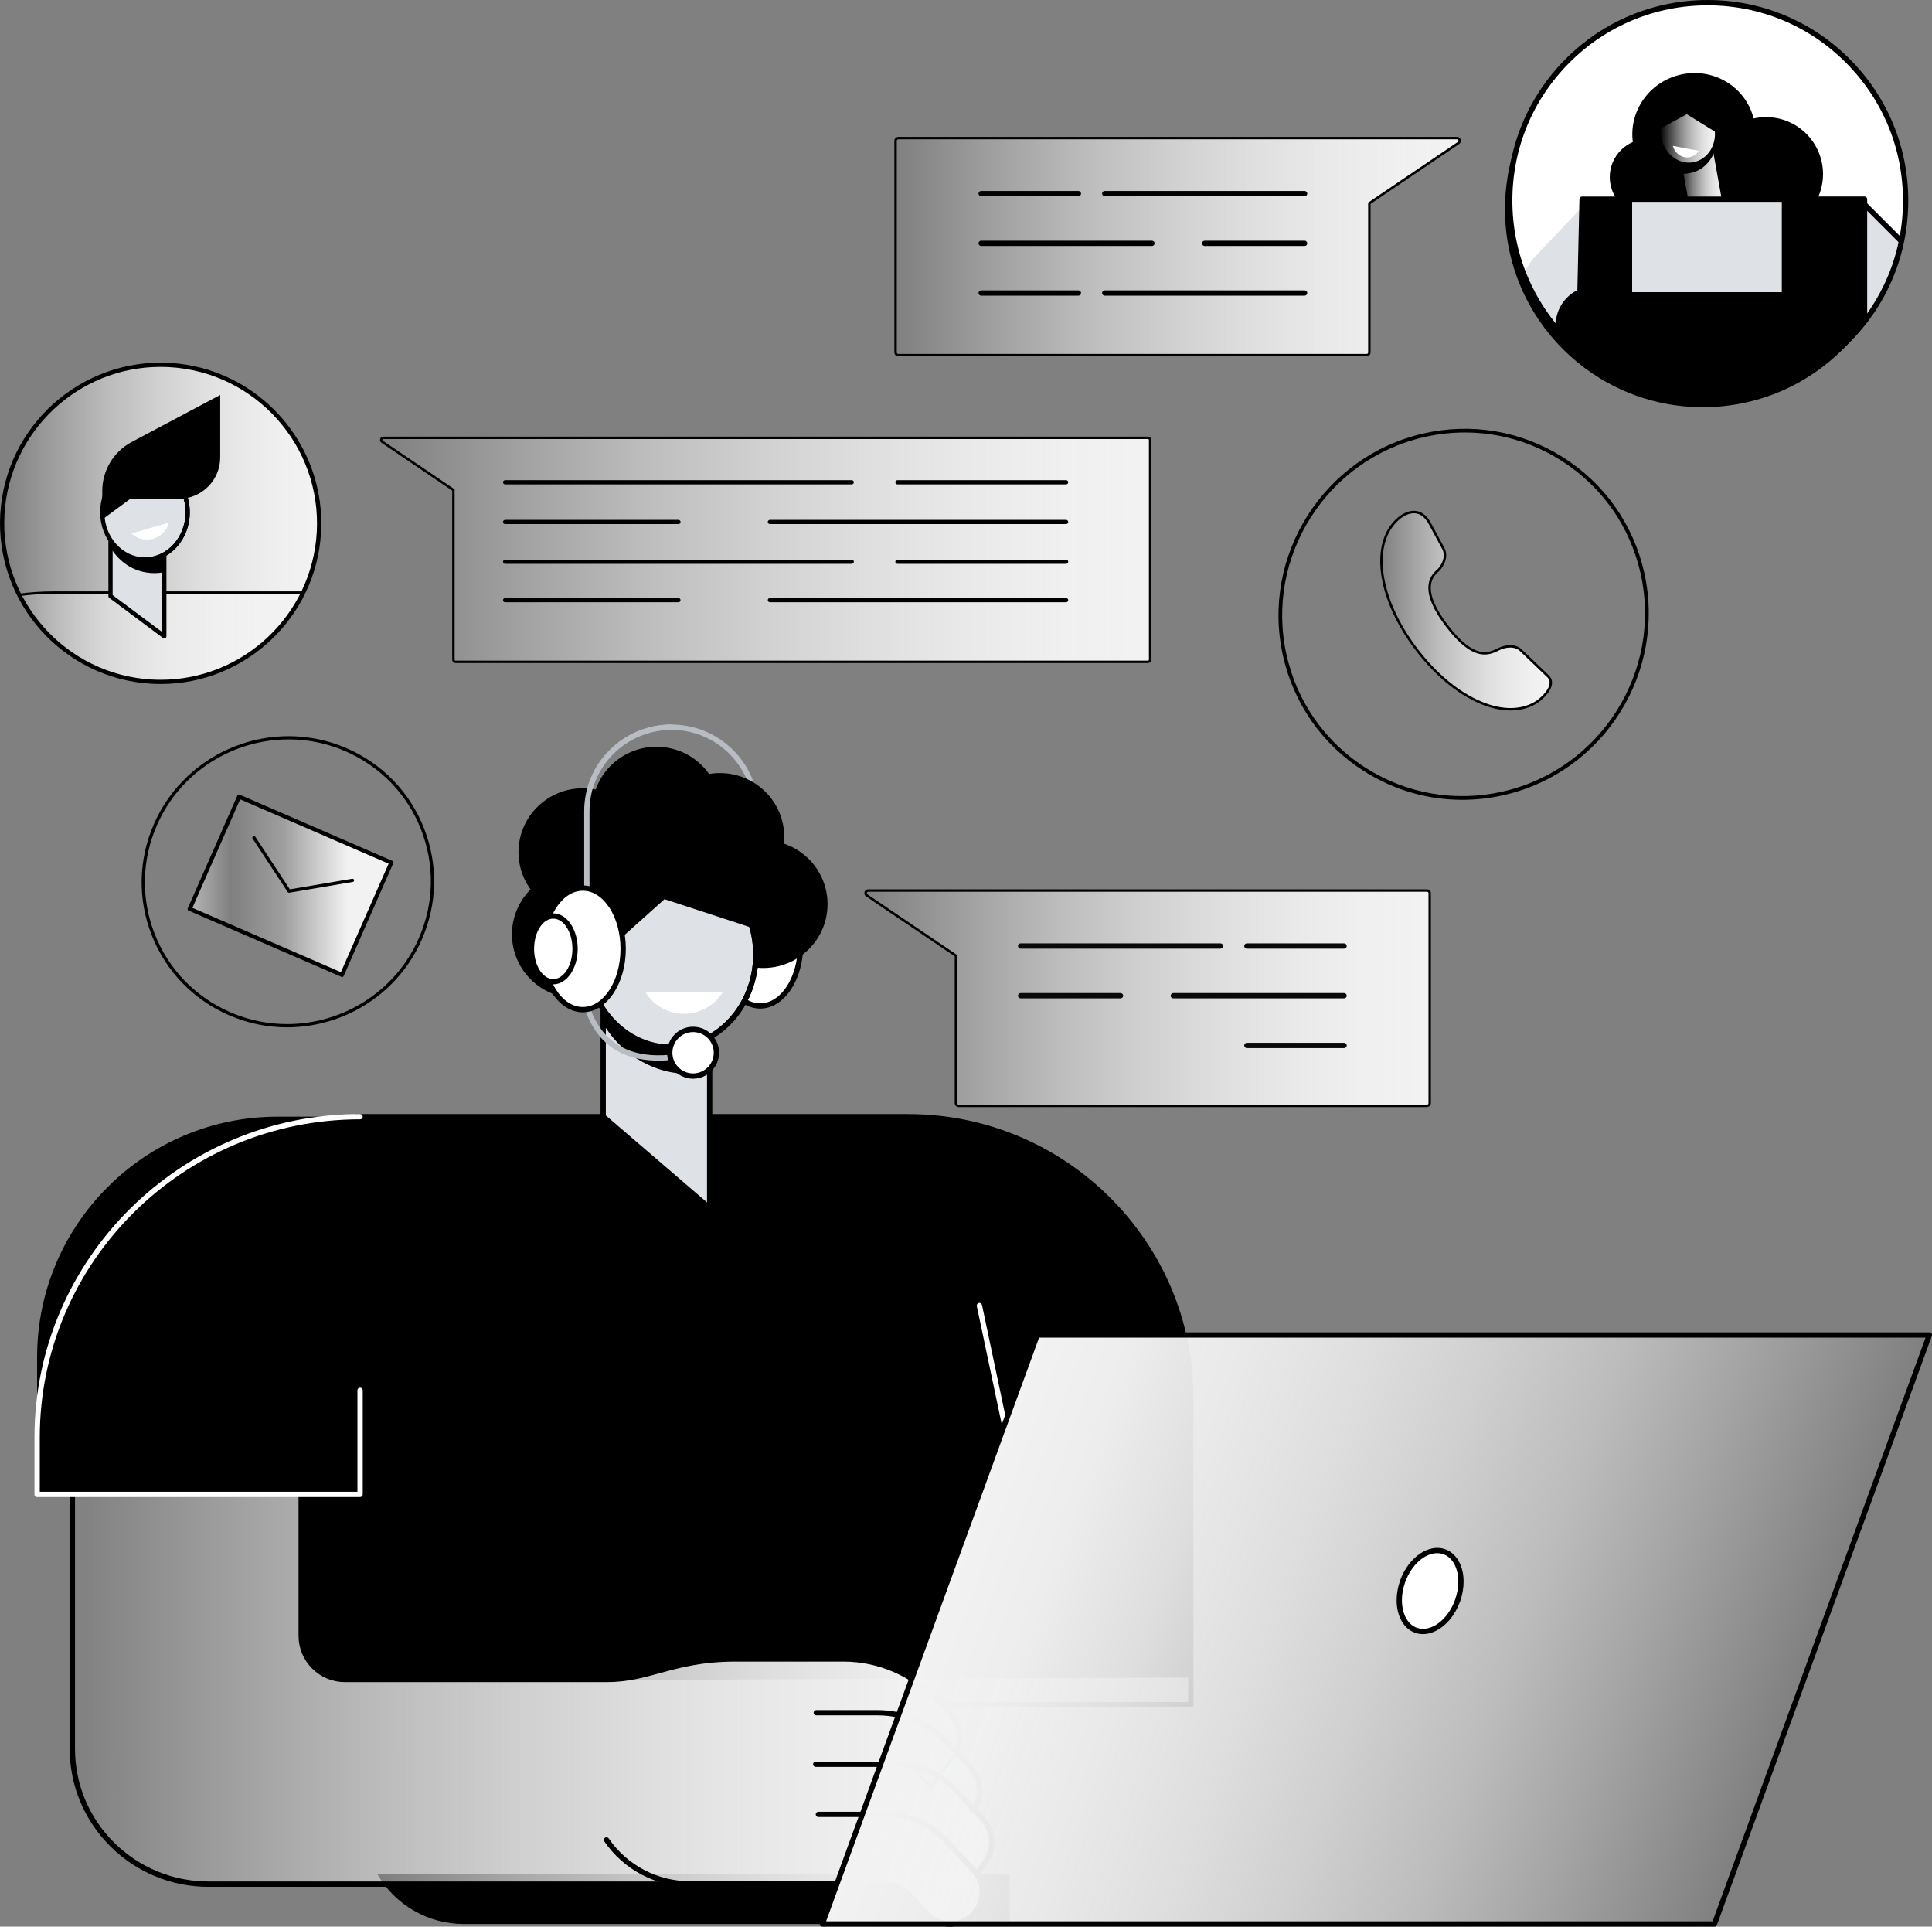 <svg xmlns="http://www.w3.org/2000/svg" xmlns:xlink="http://www.w3.org/1999/xlink" id="Capa_1" data-name="Capa 1" viewBox="0 0 796.39 794.02"><rect x="0" y="0" width="796.39" height="794.02" fill="#808080" stroke="none"/><defs><style>      .cls-1 {        fill: none;      }      .cls-2 {        fill: url(#Degradado_sin_nombre_6-10);      }      .cls-2, .cls-3, .cls-4, .cls-5, .cls-6, .cls-7, .cls-8, .cls-9, .cls-10, .cls-11 {        stroke: #000;        stroke-miterlimit: 10;      }      .cls-3 {        fill: url(#Degradado_sin_nombre_6-3);      }      .cls-4 {        fill: url(#Degradado_sin_nombre_6-2);      }      .cls-5 {        fill: url(#Degradado_sin_nombre_6-9);      }      .cls-6 {        fill: url(#Degradado_sin_nombre_6-4);      }      .cls-7 {        fill: url(#Degradado_sin_nombre_6-7);      }      .cls-8 {        fill: url(#Degradado_sin_nombre_6-6);      }      .cls-9 {        fill: url(#Degradado_sin_nombre_6-8);      }      .cls-10 {        fill: url(#Degradado_sin_nombre_6-5);      }      .cls-12 {        fill: #dee1e6;      }      .cls-11 {        fill: url(#Degradado_sin_nombre_6);      }      .cls-13 {        clip-path: url(#clippath-1);      }      .cls-14 {        fill: #fff;      }      .cls-15 {        fill: #b8bcc3;      }      .cls-16 {        fill: url(#Degradado_sin_nombre_55);      }      .cls-17 {        fill: #090909;      }      .cls-18 {        clip-path: url(#clippath);      }    </style><linearGradient id="Degradado_sin_nombre_6" data-name="Degradado sin nombre 6" x1="29.83" y1="694.97" x2="408.79" y2="694.97" gradientUnits="userSpaceOnUse"><stop offset="0" stop-color="#f2f2f2" stop-opacity="0"></stop><stop offset=".05" stop-color="#f2f2f2" stop-opacity=".08"></stop><stop offset=".2" stop-color="#f2f2f2" stop-opacity=".32"></stop><stop offset=".34" stop-color="#f2f2f2" stop-opacity=".53"></stop><stop offset=".49" stop-color="#f2f2f2" stop-opacity=".7"></stop><stop offset=".63" stop-color="#f2f2f2" stop-opacity=".83"></stop><stop offset=".76" stop-color="#f2f2f2" stop-opacity=".92"></stop><stop offset=".89" stop-color="#f2f2f2" stop-opacity=".98"></stop><stop offset="1" stop-color="#f2f2f2"></stop></linearGradient><linearGradient id="Degradado_sin_nombre_6-2" data-name="Degradado sin nombre 6" x1="729.6" y1="730.69" x2="404.66" y2="612.42" xlink:href="#Degradado_sin_nombre_6"></linearGradient><linearGradient id="Degradado_sin_nombre_6-3" data-name="Degradado sin nombre 6" x1="569.44" y1="251.66" x2="639.26" y2="251.66" xlink:href="#Degradado_sin_nombre_6"></linearGradient><linearGradient id="Degradado_sin_nombre_55" data-name="Degradado sin nombre 55" x1="78.65" y1="365.05" x2="160.86" y2="365.05" gradientUnits="userSpaceOnUse"><stop offset=".03" stop-color="#f2f2f2" stop-opacity=".4"></stop><stop offset=".2" stop-color="#f2f2f2" stop-opacity="0"></stop><stop offset=".46" stop-color="#f2f2f2" stop-opacity=".26"></stop><stop offset=".6" stop-color="#f2f2f2" stop-opacity=".58"></stop><stop offset=".79" stop-color="#f2f2f2"></stop><stop offset=".8" stop-color="#f2f2f2"></stop><stop offset=".91" stop-color="#f2f2f2"></stop></linearGradient><linearGradient id="Degradado_sin_nombre_6-4" data-name="Degradado sin nombre 6" x1="369.16" y1="101.63" x2="601.7" y2="101.63" xlink:href="#Degradado_sin_nombre_6"></linearGradient><clipPath id="clippath"><circle class="cls-1" cx="703.92" cy="82.69" r="81.6" transform="translate(147.7 521.97) rotate(-45)"></circle></clipPath><linearGradient id="Degradado_sin_nombre_6-5" data-name="Degradado sin nombre 6" x1="691.32" y1="72.99" x2="710.22" y2="72.99" xlink:href="#Degradado_sin_nombre_6"></linearGradient><linearGradient id="Degradado_sin_nombre_6-6" data-name="Degradado sin nombre 6" x1="684.14" y1="54.76" x2="707.43" y2="54.76" gradientTransform="translate(20.84 -122.92) rotate(10.25)" xlink:href="#Degradado_sin_nombre_6"></linearGradient><linearGradient id="Degradado_sin_nombre_6-7" data-name="Degradado sin nombre 6" x1="157.12" y1="226.6" x2="474.09" y2="226.6" xlink:href="#Degradado_sin_nombre_6"></linearGradient><linearGradient id="Degradado_sin_nombre_6-8" data-name="Degradado sin nombre 6" x1=".87" y1="215.67" x2="131.56" y2="215.67" gradientTransform="translate(171.9 16.35) rotate(45)" xlink:href="#Degradado_sin_nombre_6"></linearGradient><clipPath id="clippath-1"><circle class="cls-1" cx="66.22" cy="215.67" r="65.34" transform="translate(-133.11 109.99) rotate(-45)"></circle></clipPath><linearGradient id="Degradado_sin_nombre_6-9" data-name="Degradado sin nombre 6" x1="-6.47" y1="267.16" x2="138.07" y2="267.16" xlink:href="#Degradado_sin_nombre_6"></linearGradient><linearGradient id="Degradado_sin_nombre_6-10" data-name="Degradado sin nombre 6" x1="356.79" y1="411.37" x2="589.34" y2="411.37" xlink:href="#Degradado_sin_nombre_6"></linearGradient></defs><g id="Customer_support" data-name="Customer support"><g><g><g><path d="M490.83,691.36l-349.71,1.51c-9.3.04-16.84-7.51-16.8-16.81l.45-94.69,22.29-121.16h227.23c64.37,0,116.55,51.8,116.55,115.7v115.45Z"></path><path d="M374.28,459.12h-227.23c-.53,0-.98.38-1.07.89l-28.4,154.4c.72.05,1.44.2,2.14.46l28.25-153.56h226.32c63.66,0,115.46,51.41,115.46,114.61v125.53h-118.08c-.07.75-.25,1.48-.53,2.19h119.7c.6,0,1.09-.49,1.09-1.09v-126.62c0-64.4-52.77-116.79-117.64-116.79Z"></path><path class="cls-14" d="M416.16,598.09c-.51,0-.96-.35-1.07-.87l-12.44-58.94c-.12-.59.25-1.17.84-1.29.6-.13,1.17.25,1.3.84l12.44,58.94c.12.59-.25,1.17-.84,1.29-.08.02-.15.02-.23.02Z"></path></g><g><path d="M416.16,792.93h-224.98c-14.71,0-28.3-7.82-35.61-20.5h260.59s0,20.5,0,20.5Z"></path><g><g><path class="cls-12" d="M375.56,727.64c4.08.73,7.99,2.22,11.5,4.39l-3.36,4.62-8.14-9.01Z"></path><path class="cls-12" d="M401.43,745.71l-7.54-8.09c-2.03-2.18-4.34-4.06-6.84-5.59l5.7-7.86c.51-.7.94-1.44,1.3-2.19l5.83,6.27c4.49,4.8,5.09,11.98,1.54,17.45Z"></path><path class="cls-12" d="M387.06,732.04l-3.36,4.62-8.14-9.01c4.08.73,7.99,2.22,11.5,4.39Z"></path><path class="cls-12" d="M387.06,732.04l-3.36,4.62-8.14-9.01c4.08.73,7.99,2.22,11.5,4.39Z"></path><path class="cls-11" d="M406.06,767.56l-3.48,4.8c3.12,4.51,3.12,10.56-.17,15.11-4.94,6.81-14.96,7.33-20.6,1.09l-6.26-6.94c-3-3.32-7.27-5.21-11.75-5.21h-66.42v.09l-211.31.04c-31.06,0-56.23-24.98-56.23-55.81v-123.72h94.31v77.18c0,9.94,8.11,18,18.13,17.99l115.02-.03c9.46-1.49,24.37-8.44,42.7-8.44h47.71c14.69,0,28.73,6.08,38.71,16.79l5.23,5.6c4.06,4.37,4.93,10.68,2.42,15.89-.36.75-.79,1.49-1.3,2.19l-5.7,7.86c-3.51-2.18-7.41-3.67-11.5-4.39l8.14,9.01,3.36-4.62c2.5,1.53,4.81,3.41,6.84,5.59l7.54,8.09,3.52,3.77c4.66,5,5.13,12.56,1.11,18.08Z"></path></g><g><path d="M401,747.43c-.22,0-.45-.07-.64-.21-.49-.35-.6-1.04-.24-1.53,3.69-5.08,3.25-12.1-1.03-16.7l-9.22-9.89c-7.2-7.72-17.42-12.15-28.02-12.15h-25.38c-.6,0-1.09-.49-1.09-1.09s.49-1.09,1.09-1.09h25.38c11.21,0,22,4.68,29.62,12.85l9.22,9.89c4.99,5.36,5.5,13.55,1.2,19.47-.21.29-.55.45-.89.45Z"></path><path d="M402.54,773.52c-.22,0-.45-.07-.64-.21-.49-.35-.6-1.04-.24-1.53l3.53-4.86c3.69-5.08,3.25-12.1-1.03-16.69l-11.06-11.87c-6.03-6.47-14.59-10.18-23.48-10.18h-33.38c-.6,0-1.09-.49-1.09-1.09s.49-1.09,1.09-1.09h33.38c9.49,0,18.63,3.97,25.07,10.88l11.06,11.87c5,5.36,5.5,13.54,1.2,19.47l-3.53,4.86c-.21.29-.55.45-.89.45Z"></path><path d="M391.65,794.02c-4.07,0-7.92-1.7-10.66-4.73l-6.26-6.94c-2.78-3.08-6.77-4.85-10.94-4.85h-79.34c-14.17,0-27.38-6.96-35.34-18.62-.34-.5-.21-1.18.29-1.52.5-.34,1.18-.21,1.52.29,7.56,11.06,20.09,17.66,33.54,17.66h79.34c4.79,0,9.36,2.03,12.56,5.57l6.26,6.94c2.47,2.73,6,4.19,9.7,3.99,3.69-.2,7.05-2.02,9.2-4.99,3.36-4.63,2.97-11.03-.94-15.22l-11.54-12.38c-6.15-6.59-14.86-10.37-23.91-10.37h-27.78c-.6,0-1.09-.49-1.09-1.09s.49-1.09,1.09-1.09h27.78c9.65,0,18.95,4.03,25.51,11.07l11.54,12.38c4.62,4.95,5.09,12.52,1.11,18-2.55,3.51-6.5,5.66-10.86,5.89-.26.01-.52.02-.78.02Z"></path><path d="M86.04,777.62c-15.3,0-29.69-5.91-40.51-16.66-10.83-10.75-16.79-25.04-16.79-40.24v-124.83h96.49v78.27c0,4.51,1.77,8.76,4.99,11.95,3.22,3.19,7.5,4.95,12.05,4.95h107.74c8.15,0,14.63-1.77,21.49-3.65,8.25-2.26,17.61-4.82,31.69-4.82h44.52c14.95,0,29.36,6.25,39.52,17.14l5.22,5.6c4.31,4.63,5.36,11.3,2.66,17.01-.26.54-.91.78-1.46.52-.55-.26-.78-.91-.52-1.45,2.31-4.89,1.42-10.62-2.28-14.58l-5.22-5.6c-9.75-10.45-23.57-16.45-37.92-16.45h-44.52c-13.78,0-22.99,2.52-31.11,4.74-7,1.92-13.62,3.73-22.07,3.73h-107.74c-5.13,0-9.95-1.98-13.58-5.59-3.63-3.61-5.63-8.4-5.63-13.5v-76.09H30.92v122.64c0,14.61,5.73,28.35,16.14,38.68,10.41,10.33,24.25,16.02,38.97,16.02h225.81c.6,0,1.09.49,1.09,1.09s-.49,1.09-1.09,1.09H86.04Z"></path></g></g><g><path d="M114.41,460.21h34.02v155.69H15.3v-56.58c0-54.7,44.41-99.11,99.11-99.11Z"></path><path class="cls-14" d="M148.42,616.99H15.3c-.6,0-1.09-.49-1.09-1.09v-23.53c0-73.47,60.21-133.25,134.22-133.25.6,0,1.09.49,1.09,1.09s-.49,1.09-1.09,1.09c-72.8,0-132.03,58.8-132.03,131.06v22.44h130.94v-41.82c0-.6.49-1.09,1.09-1.09s1.09.49,1.09,1.09v42.91c0,.6-.49,1.09-1.09,1.09Z"></path></g><g><g><polygon class="cls-4" points="706.71 792.93 338.96 792.93 427.56 550.18 795.3 550.18 706.71 792.93"></polygon><path d="M706.71,794.02h-367.74c-.36,0-.69-.17-.9-.47-.2-.29-.25-.67-.13-1l88.59-242.75c.16-.43.57-.72,1.03-.72h367.74c.36,0,.69.17.9.47s.25.67.13,1l-88.59,242.75c-.16.43-.57.72-1.03.72ZM340.52,791.83h365.42l87.8-240.56h-365.42l-87.8,240.56Z"></path></g><g><path class="cls-14" d="M600.82,659.69c-3.21,8.94-10.88,14.4-17.13,12.19-6.25-2.21-8.7-11.25-5.49-20.2,3.21-8.94,10.88-14.4,17.13-12.19,6.25,2.21,8.7,11.25,5.49,20.2Z"></path><path d="M586.55,673.46c-1.09,0-2.17-.18-3.22-.55-2.61-.92-4.69-2.91-6.04-5.75-2.07-4.36-2.11-10.29-.12-15.85,3.41-9.49,11.72-15.25,18.52-12.85,2.61.92,4.69,2.91,6.04,5.75,2.07,4.36,2.11,10.29.11,15.85-2.89,8.03-9.28,13.4-15.3,13.4ZM592.41,640.09c-5.09,0-10.62,4.81-13.18,11.96-1.81,5.02-1.79,10.32.03,14.17,1.09,2.3,2.75,3.9,4.8,4.63,5.66,2.01,12.73-3.16,15.73-11.53,1.81-5.02,1.79-10.32-.03-14.17-1.09-2.3-2.75-3.9-4.8-4.63-.83-.29-1.68-.43-2.55-.43Z"></path></g></g></g></g><g><g><path class="cls-15" d="M311.58,384.05c-.6,0-1.09-.49-1.09-1.09v-48.68c0-18.47-15.14-33.49-33.74-33.49s-33.74,15.02-33.74,33.49v48.68c0,.6-.49,1.09-1.09,1.09s-1.09-.49-1.09-1.09v-48.68c0-19.67,16.12-35.68,35.93-35.68s35.93,16,35.93,35.68v48.68c0,.6-.49,1.09-1.09,1.09Z"></path><g><ellipse class="cls-14" cx="313.37" cy="389.53" rx="16.62" ry="25.05"></ellipse><path d="M313.37,415.67c-9.77,0-17.72-11.73-17.72-26.14s7.95-26.14,17.72-26.14,17.72,11.73,17.72,26.14-7.95,26.14-17.72,26.14ZM313.37,365.58c-8.56,0-15.53,10.75-15.53,23.96s6.97,23.96,15.53,23.96,15.53-10.75,15.53-23.96-6.97-23.96-15.53-23.96Z"></path></g></g><g><polygon class="cls-12" points="248.63 460.21 292.53 497.9 292.53 405.32 248.63 405.32 248.63 460.21"></polygon><path d="M292.53,499c-.26,0-.51-.09-.71-.26l-43.9-37.69c-.24-.21-.38-.51-.38-.83v-54.89c0-.6.49-1.09,1.09-1.09h43.9c.6,0,1.09.49,1.09,1.09v92.58c0,.43-.25.81-.64.99-.15.07-.3.1-.46.1ZM249.73,459.71l41.71,35.82v-89.11h-41.71v53.29Z"></path></g><g><path d="M295.82,354.03c-10.34,10.3-10.31,26.97.07,37.23,10.37,10.26,27.16,10.23,37.5-.07,10.34-10.3,10.31-26.97-.07-37.23-10.37-10.26-27.16-10.23-37.5.07Z"></path><path d="M218.77,366.47c-10.34,10.3-10.31,26.97.07,37.23,10.37,10.26,27.16,10.23,37.5-.07,10.34-10.3,10.31-26.97-.07-37.23-10.37-10.26-27.16-10.23-37.5.07Z"></path><path d="M221.46,332.6c-10.34,10.3-10.31,26.97.07,37.23,10.37,10.26,27.16,10.23,37.5-.07,10.34-10.3,10.31-26.97-.07-37.23-10.37-10.26-27.16-10.23-37.5.07Z"></path><path d="M251.8,315.5c-10.34,10.3-10.31,26.97.07,37.23,10.37,10.26,27.16,10.23,37.5-.07,10.34-10.3,10.31-26.97-.07-37.23-10.37-10.26-27.16-10.23-37.5.07Z"></path><path d="M277.96,326.34c-10.34,10.3-10.31,26.97.07,37.23,10.37,10.26,27.16,10.23,37.5-.07,10.34-10.3,10.31-26.97-.07-37.23-10.37-10.26-27.16-10.23-37.5.07Z"></path></g><path d="M248.63,421.84v-16.52h43.9v36.47c-3.96.78-11.86,1.77-20.93-1.2-14.19-4.64-21.16-15.66-22.97-18.75Z"></path><g><ellipse class="cls-12" cx="276.74" cy="393.35" rx="34.84" ry="38.22"></ellipse><path d="M276.74,432.67c-19.81,0-35.93-17.64-35.93-39.32s16.12-39.32,35.93-39.32,35.93,17.64,35.93,39.32-16.12,39.32-35.93,39.32ZM276.74,356.22c-18.61,0-33.74,16.66-33.74,37.13s15.14,37.13,33.74,37.13,33.74-16.66,33.74-37.13-15.14-37.13-33.74-37.13Z"></path></g><path d="M276.74,432.67c-11.12,0-18.42-1.8-27.49-11.65-.41-.44-.38-1.14.06-1.54.44-.41,1.14-.38,1.54.06,8.57,9.31,15.17,10.95,25.88,10.95,18.61,0,33.74-16.66,33.74-37.13s-15.14-37.13-33.74-37.13c-11.95,0-22.76,6.73-28.93,18.01-.29.53-.95.72-1.48.43-.53-.29-.72-.95-.43-1.48,6.46-11.81,18.28-19.15,30.85-19.15,19.81,0,35.93,17.64,35.93,39.32s-16.12,39.32-35.93,39.32Z"></path><path d="M276.74,355.13c-19.24,0-34.84,17.11-34.84,38.22,0,1.9.13,3.76.37,5.59l31.65-28.38,36.19,11.86c-4.29-15.78-17.61-27.29-33.38-27.29Z"></path><path class="cls-14" d="M265.92,408.67c1.96,3.33,4.96,6.09,8.81,7.7,8.59,3.59,18.36.29,23.15-7.37l-31.96-.33Z"></path><g><path class="cls-15" d="M271.41,437.1c-22.56,0-30.04-15.57-32.24-29.3-.1-.6.31-1.16.9-1.25.6-.1,1.16.31,1.25.91,2.26,14.04,10.4,30.14,36.41,27.08,1.48-.17,1.98-.23,2.39.4.23.34.24.81.04,1.17-.26.45-.79.65-1.27.5-.22.02-.58.06-.9.1-2.32.27-4.51.4-6.57.4Z"></path><g><circle class="cls-14" cx="285.69" cy="433.85" r="9.62"></circle><path d="M285.69,444.56c-5.9,0-10.71-4.8-10.71-10.71s4.8-10.71,10.71-10.71,10.71,4.8,10.71,10.71-4.8,10.71-10.71,10.71ZM285.69,425.33c-4.7,0-8.52,3.82-8.52,8.52s3.82,8.53,8.52,8.53,8.53-3.82,8.53-8.53-3.82-8.52-8.53-8.52Z"></path></g></g><g><path class="cls-15" d="M241.9,384.05c-.6,0-1.09-.49-1.09-1.09v-48.68c0-19.67,16.12-35.68,35.93-35.68.6,0,1.09.49,1.09,1.09s-.49,1.09-1.09,1.09c-18.61,0-33.74,15.02-33.74,33.49v48.68c0,.6-.49,1.09-1.09,1.09Z"></path><g><g><ellipse class="cls-14" cx="240.25" cy="391.04" rx="16.62" ry="25.05"></ellipse><path d="M240.25,417.19c-9.77,0-17.72-11.73-17.72-26.14s7.95-26.14,17.72-26.14,17.72,11.73,17.72,26.14-7.95,26.14-17.72,26.14ZM240.25,367.09c-8.56,0-15.53,10.75-15.53,23.96s6.97,23.96,15.53,23.96,15.53-10.75,15.53-23.96-6.97-23.96-15.53-23.96Z"></path></g><g><ellipse class="cls-14" cx="228.06" cy="391.04" rx="8.99" ry="13.54"></ellipse><path d="M228.06,405.68c-5.56,0-10.08-6.57-10.08-14.64s4.52-14.64,10.08-14.64,10.08,6.57,10.08,14.64-4.52,14.64-10.08,14.64ZM228.06,378.59c-4.35,0-7.9,5.59-7.9,12.45s3.54,12.45,7.9,12.45,7.9-5.59,7.9-12.45-3.54-12.45-7.9-12.45Z"></path></g></g></g></g></g><g><path d="M602.76,329.63c-14.18,0-28.09-3.99-40.36-11.73-17.2-10.85-29.11-27.78-33.55-47.67-9.17-41.08,16.77-82.16,57.83-91.57,19.9-4.56,40.34-1.09,57.56,9.77,17.2,10.85,29.11,27.78,33.55,47.67,9.17,41.08-16.77,82.16-57.83,91.57-5.72,1.31-11.48,1.96-17.2,1.96ZM603.87,178.23c-5.6,0-11.25.63-16.86,1.92-40.24,9.23-65.67,49.49-56.68,89.75,4.35,19.49,16.03,36.08,32.88,46.71,16.87,10.64,36.9,14.04,56.4,9.57,40.24-9.23,65.67-49.49,56.68-89.75-4.35-19.49-16.03-36.08-32.88-46.71-12.02-7.58-25.65-11.49-39.54-11.49Z"></path><path class="cls-3" d="M638.15,278.74l-11.49-11c-1.55-1.41-4.95-2.15-9.06-.12-3.86,1.91-10.06,4.89-21.1-9.61-11.03-14.48-6.99-20.16-3.7-22.94.5-.42,4.24-4.6,2.27-8.8l-5.88-10.9c-4.95-8.43-12.18-2.11-12.59-1.76-11.8,9.94-8.76,32.95,7.32,54.05,16.08,21.1,37.41,30.1,50.07,21.28.45-.31,8.08-6.14,4.17-10.2Z"></path></g><g><path d="M118.35,423.39c-8,0-16.12-1.6-23.9-4.97-14.74-6.39-26.08-18.12-31.92-33.03-5.84-14.91-5.5-31.21.97-45.91,13.35-30.34,48.97-44.3,79.38-31.12,14.74,6.39,26.07,18.11,31.92,33.03,5.85,14.91,5.5,31.21-.97,45.91-9.94,22.58-32.2,36.09-55.48,36.09ZM118.97,304.73c-22.77,0-44.54,13.21-54.25,35.29-6.32,14.37-6.66,30.31-.95,44.88,5.72,14.58,16.8,26.04,31.21,32.29,7.61,3.3,15.55,4.86,23.37,4.86,22.77,0,44.54-13.21,54.26-35.29,6.32-14.37,6.66-30.31.95-44.89-5.71-14.58-16.8-26.04-31.21-32.29-7.61-3.3-15.55-4.86-23.37-4.86ZM64.11,339.75h0,0Z"></path><g><g><polygon class="cls-16" points="78.65 374.41 98.74 328.77 160.86 355.69 140.77 401.33 78.65 374.41"></polygon><path d="M98.99,329.42l61.21,26.52-19.68,44.72-61.21-26.52,19.68-44.72M98.48,328.11l-20.49,46.56,63.04,27.32,20.49-46.56-63.04-27.32h0Z"></path></g><path d="M141.03,402.65c-.09,0-.18-.02-.26-.06l-63.04-27.32c-.16-.07-.29-.2-.36-.37-.07-.17-.06-.35.01-.51l20.49-46.56c.15-.34.54-.49.88-.34l63.04,27.32c.16.07.29.2.36.37.07.17.06.35-.01.51l-20.49,46.56c-.11.25-.35.4-.61.4ZM78.87,374.32l61.82,26.79,19.95-45.33-61.82-26.79-19.95,45.33Z"></path><path d="M119.15,367.92c-.22,0-.43-.11-.56-.3l-14.48-22.04c-.2-.31-.12-.72.19-.93.31-.2.72-.12.93.19l14.24,21.67,25.72-4.36c.36-.06.71.18.77.55.06.36-.18.71-.55.77l-26.15,4.43s-.07,0-.11,0Z"></path></g></g><g><g><path class="cls-6" d="M563.37,146.35h-193.12c-.6,0-1.09-.49-1.09-1.09V58c0-.6.49-1.09,1.09-1.09h230.36c.48,0,.9.31,1.04.77.14.46-.04.96-.43,1.23l-36.76,24.85v61.51c0,.6-.49,1.09-1.09,1.09Z"></path><g><path d="M444.53,80.88h-40.08c-.6,0-1.09-.49-1.09-1.09s.49-1.09,1.09-1.09h40.08c.6,0,1.09.49,1.09,1.09s-.49,1.09-1.09,1.09Z"></path><path d="M537.78,80.88h-82.39c-.6,0-1.09-.49-1.09-1.09s.49-1.09,1.09-1.09h82.39c.6,0,1.09.49,1.09,1.09s-.49,1.09-1.09,1.09Z"></path><path d="M474.85,101.37h-70.41c-.6,0-1.09-.49-1.09-1.09s.49-1.09,1.09-1.09h70.41c.6,0,1.09.49,1.09,1.09s-.49,1.09-1.09,1.09Z"></path><path d="M537.78,101.37h-41.19c-.6,0-1.09-.49-1.09-1.09s.49-1.09,1.09-1.09h41.19c.6,0,1.09.49,1.09,1.09s-.49,1.09-1.09,1.09Z"></path><path d="M444.53,121.85h-40.08c-.6,0-1.09-.49-1.09-1.09s.49-1.09,1.09-1.09h40.08c.6,0,1.09.49,1.09,1.09s-.49,1.09-1.09,1.09Z"></path><path d="M537.78,121.85h-82.39c-.6,0-1.09-.49-1.09-1.09s.49-1.09,1.09-1.09h82.39c.6,0,1.09.49,1.09,1.09s-.49,1.09-1.09,1.09Z"></path></g></g><g><circle cx="701.97" cy="86.21" r="81.6"></circle><circle class="cls-14" cx="703.92" cy="82.69" r="81.6" transform="translate(147.7 521.97) rotate(-45)"></circle><path class="cls-14" d="M703.92,164.84h-.09c-21.94-.02-42.56-8.59-58.06-24.12-15.5-15.53-24.02-36.17-24-58.11h.55s-.55,0-.55,0c.02-21.94,8.59-42.56,24.12-58.06,15.51-15.48,36.11-24,58.02-24h.09c21.94.02,42.56,8.59,58.06,24.12,15.5,15.53,24.02,36.17,24,58.11-.02,21.94-8.59,42.56-24.12,58.06-15.51,15.48-36.11,24-58.02,24ZM703.91,1.64c-21.62,0-41.95,8.41-57.25,23.68-15.33,15.29-23.78,35.64-23.8,57.29-.02,21.65,8.39,42.02,23.68,57.34,15.29,15.33,35.64,23.78,57.29,23.8h.09c21.62,0,41.95-8.41,57.25-23.68,15.33-15.29,23.78-35.64,23.8-57.29.02-21.65-8.39-42.01-23.68-57.34-15.29-15.33-35.64-23.78-57.29-23.8h-.09Z"></path><g class="cls-18"><g><g><ellipse cx="727.99" cy="71.74" rx="23.48" ry="23.47"></ellipse><ellipse cx="679.33" cy="72.99" rx="15.77" ry="15.76"></ellipse><ellipse cx="698.46" cy="72.99" rx="15.77" ry="15.76"></ellipse><path d="M673.97,62.58c-4.09-13.11,3.45-27.13,16.84-31.3,13.39-4.17,27.57,3.07,31.66,16.18,2.86,9.18.03,18.8-6.52,25.18l-41.97-10.06Z"></path><polygon class="cls-10" points="710.22 82.09 696.59 88.93 691.32 59.64 705.71 57.05 710.22 82.09"></polygon><path d="M706.69,62.5l-.98-5.45-14.39,2.59,1.46,12.04c1.35.03,4.7-.12,7.5-1.63,4.38-2.37,6.01-6.42,6.42-7.55Z"></path><ellipse class="cls-8" cx="695.78" cy="54.76" rx="11.61" ry="12.82" transform="translate(1.36 124.66) rotate(-10.25)"></ellipse><path class="cls-14" d="M700.21,62.14l-10.63-2.03c.9,3.17,3.82,5.23,6.83,4.69,1.62-.29,2.96-1.29,3.8-2.66Z"></path><path d="M693.51,42.14c6.31-1.13,12.39.61,15.27,7.07,1.01,2.27-1.4,4.74-1.37,5.36l-12.07-7.5-11.16,6.05c.47-5.46,4.15-10.05,9.32-10.98Z"></path></g><g><g><polygon class="cls-12" points="767.94 83.6 792.38 108.03 792.38 172.02 785.83 172.02 732.66 118.87 767.94 83.6"></polygon><path d="M793.47,173.11h-8.1l-54.27-54.24,36.83-36.81,25.53,25.52v65.53ZM786.28,170.92h5.01v-62.44l-23.35-23.34-33.74,33.72,52.08,52.06Z"></path></g><path class="cls-12" d="M635.84,141.79l-7.42,5.7c-10.77-8.6-5.11-30,3.49-40.76l21.88-23.18,38.99,31.12-21.9,23.2c-8.6,10.76-24.28,12.52-35.05,3.92Z"></path><g><g><polygon points="650.11 172.02 652.15 82.09 671.64 82.09 700.9 85.23 735.13 82.09 768.59 82.09 768.59 172.02 650.11 172.02"></polygon><path d="M768.59,173.11h-118.48c-.29,0-.58-.12-.78-.33-.21-.21-.32-.49-.31-.79l2.04-89.93c.01-.59.5-1.07,1.09-1.07h19.49s.08,0,.12,0l29.15,3.13,34.12-3.14h33.56c.6,0,1.09.48,1.09,1.09v89.93c0,.6-.49,1.09-1.09,1.09ZM651.22,170.92h116.27v-87.74h-32.36l-34.13,3.14c-.07,0-.15,0-.22,0l-29.2-3.14h-18.37l-1.99,87.74Z"></path></g><g><rect class="cls-12" x="671.7" y="82.09" width="63.87" height="39.43"></rect><path d="M735.57,122.61h-63.87c-.6,0-1.09-.49-1.09-1.09v-39.43c0-.6.49-1.09,1.09-1.09h63.87c.6,0,1.09.49,1.09,1.09v39.43c0,.6-.49,1.09-1.09,1.09ZM672.79,120.42h61.69v-37.24h-61.69v37.24Z"></path></g><g><path d="M655.11,148.9c-8.25,0-12.76-6.69-12.76-14.94,0-6.44,4.08-11.93,9.8-14.03l2.96,28.97Z"></path><path d="M655.11,149.99c-8.29,0-13.85-6.44-13.85-16.03,0-6.7,4.23-12.75,10.52-15.06.56-.21,1.19.08,1.4.65.21.57-.08,1.19-.65,1.4-5.43,1.99-9.08,7.22-9.08,13,0,6.39,3.06,13.85,11.67,13.85.6,0,1.09.49,1.09,1.09s-.49,1.09-1.09,1.09Z"></path></g><path d="M727.46,149.99c-3.59,0-6.99-1.16-9.82-3.36-.48-.37-.56-1.06-.19-1.53.37-.48,1.06-.56,1.53-.19,2.45,1.9,5.38,2.9,8.48,2.9,7.64,0,13.85-6.21,13.85-13.85,0-.6.49-1.09,1.09-1.09s1.09.49,1.09,1.09c0,8.84-7.19,16.03-16.04,16.03Z"></path></g></g></g></g><path d="M703.92,165.39h-.09c-22.09-.02-42.85-8.65-58.45-24.28-15.6-15.64-24.18-36.41-24.16-58.5.02-22.09,8.65-42.85,24.28-58.45,15.61-15.58,36.35-24.16,58.41-24.16h.09c22.09.02,42.85,8.65,58.45,24.28,15.6,15.64,24.18,36.41,24.16,58.5-.02,22.09-8.65,42.85-24.28,58.45-15.61,15.58-36.35,24.16-58.41,24.16ZM703.91,2.19c-21.47,0-41.66,8.35-56.86,23.52-15.22,15.19-23.62,35.4-23.64,56.9-.02,21.5,8.33,41.73,23.52,56.95,15.19,15.22,35.4,23.62,56.9,23.64h.09c21.47,0,41.66-8.35,56.87-23.52,15.22-15.19,23.62-35.4,23.64-56.9.02-21.51-8.33-41.73-23.52-56.95-15.19-15.22-35.4-23.62-56.9-23.64h-.09ZM622.32,82.61h.01-.01Z"></path></g></g><g><g><path class="cls-7" d="M473.22,272.76H187.77c-.48,0-.87-.39-.87-.87v-69.97l-29.39-19.87c-.32-.21-.46-.61-.35-.98.11-.37.45-.62.84-.62h315.23c.48,0,.87.39.87.87v90.56c0,.48-.39.87-.87.87Z"></path><g><path d="M439.46,199.62h-69.52c-.48,0-.87-.39-.87-.87s.39-.87.87-.87h69.52c.48,0,.87.39.87.87s-.39.87-.87.87Z"></path><path d="M351.1,199.62h-142.88c-.48,0-.87-.39-.87-.87s.39-.87.87-.87h142.88c.48,0,.87.39.87.87s-.39.87-.87.87Z"></path><path d="M439.46,215.99h-122.1c-.48,0-.87-.39-.87-.87s.39-.87.87-.87h122.1c.48,0,.87.39.87.87s-.39.87-.87.87Z"></path><path d="M279.66,215.99h-71.44c-.48,0-.87-.39-.87-.87s.39-.87.87-.87h71.44c.48,0,.87.39.87.87s-.39.87-.87.87Z"></path><path d="M439.46,232.37h-69.52c-.48,0-.87-.39-.87-.87s.39-.87.87-.87h69.52c.48,0,.87.39.87.87s-.39.87-.87.87Z"></path><path d="M351.1,232.37h-142.88c-.48,0-.87-.39-.87-.87s.39-.87.87-.87h142.88c.48,0,.87.39.87.87s-.39.87-.87.87Z"></path><path d="M439.46,248.2h-122.1c-.48,0-.87-.39-.87-.87s.39-.87.87-.87h122.1c.48,0,.87.39.87.87s-.39.87-.87.87Z"></path><path d="M279.66,248.2h-71.44c-.48,0-.87-.39-.87-.87s.39-.87.87-.87h71.44c.48,0,.87.39.87.87s-.39.87-.87.87Z"></path></g></g><g><circle class="cls-9" cx="66.22" cy="215.67" r="65.34" transform="translate(-133.11 109.99) rotate(-45)"></circle><path class="cls-14" d="M66.26,281.45c-1.26,0-2.53-.04-3.8-.11C26.25,279.27-1.53,248.13.55,211.91c2.07-36.21,33.24-63.98,69.43-61.92,36.21,2.07,63.99,33.22,61.91,69.43-2,34.94-31.06,62.02-65.63,62.02ZM66.18,150.76c-34.11,0-62.79,26.72-64.76,61.2-2.04,35.73,25.36,66.46,61.09,68.51,1.25.07,2.51.11,3.75.11,34.11,0,62.79-26.72,64.76-61.2,2.04-35.73-25.36-66.46-61.09-68.51-1.25-.07-2.51-.11-3.75-.11Z"></path><g class="cls-13"><g><path class="cls-5" d="M22.32,244.21c-9.79,0-19.46,1.3-28.79,3.78v42.13h144.54v-45.91H22.32Z"></path><g><path d="M90.77,162.78v25.72c0,9.42-7.64,17.06-17.06,17.06h-7.69l-23.86,4.65v-7.91c0-8.43,4.65-16.17,12.1-20.13l36.52-19.4Z"></path><g><polygon class="cls-12" points="45.55 245.68 67.73 262.24 67.73 217.22 45.55 217.22 45.55 245.68"></polygon><path d="M67.73,263.11c-.19,0-.37-.06-.52-.17l-22.18-16.56c-.22-.16-.35-.42-.35-.7v-28.46c0-.48.39-.87.87-.87h22.18c.48,0,.87.39.87.87v45.02c0,.33-.19.63-.48.78-.12.06-.26.09-.39.09ZM46.43,245.24l20.43,15.25v-42.4h-20.43v27.15Z"></path></g><path d="M45.55,225.63v-8.41h22.18v18.56c-2,.4-5.99.9-10.57-.61-7.17-2.36-10.69-7.97-11.61-9.54Z"></path><g><ellipse class="cls-12" cx="59.75" cy="211.13" rx="17.6" ry="19.45"></ellipse><path d="M59.75,231.45c-10.19,0-18.48-9.12-18.48-20.33s8.29-20.33,18.48-20.33,18.48,9.12,18.48,20.33-8.29,20.33-18.48,20.33ZM59.75,192.54c-9.22,0-16.73,8.34-16.73,18.58s7.5,18.58,16.73,18.58,16.73-8.34,16.73-18.58-7.5-18.58-16.73-18.58Z"></path></g><path d="M59.75,231.45c-5.71,0-9.47-.93-14.13-6.04-.32-.36-.3-.91.06-1.23.36-.32.91-.3,1.23.06,4.25,4.65,7.52,5.47,12.84,5.47,9.22,0,16.73-8.34,16.73-18.58s-7.5-18.58-16.73-18.58c-5.92,0-11.28,3.36-14.34,9-.23.42-.76.58-1.18.35-.42-.23-.58-.76-.35-1.18,3.32-6.12,9.4-9.91,15.87-9.91,10.19,0,18.48,9.12,18.48,20.33s-8.29,20.33-18.48,20.33Z"></path><path d="M59.75,191.67c-9.72,0-17.6,8.71-17.6,19.45,0,.97.07,1.92.19,2.84l11.4-8.41h22.88c-2.17-8.03-8.9-13.89-16.87-13.89Z"></path><path class="cls-14" d="M54.18,219.89c1.45,1.33,3.31,2.22,5.42,2.44,4.69.48,8.93-2.57,10.09-7l-15.51,4.56Z"></path></g></g></g><path d="M66.26,281.89c-1.27,0-2.54-.04-3.82-.11C25.98,279.69-1.98,248.34.11,211.89c2.08-36.45,33.43-64.41,69.89-62.33,36.45,2.09,64.41,33.44,62.33,69.89-2.01,35.17-31.27,62.44-66.07,62.44ZM66.18,151.2c-33.88,0-62.37,26.54-64.33,60.79-2.03,35.49,25.19,66.02,60.68,68.05,1.25.07,2.49.11,3.72.11,33.88,0,62.36-26.54,64.32-60.79,2.03-35.49-25.19-66.02-60.68-68.05-1.25-.07-2.49-.11-3.72-.11Z"></path></g></g><g><path class="cls-2" d="M588.25,455.75h-193.12c-.6,0-1.09-.49-1.09-1.09v-60.81l-36.76-24.85c-.4-.27-.57-.77-.43-1.23.14-.46.56-.77,1.04-.77h230.36c.6,0,1.09.49,1.09,1.09v86.57c0,.6-.49,1.09-1.09,1.09Z"></path><g><path class="cls-17" d="M554.05,390.97h-40.08c-.6,0-1.09-.49-1.09-1.09s.49-1.09,1.09-1.09h40.08c.6,0,1.09.49,1.09,1.09s-.49,1.09-1.09,1.09Z"></path><path class="cls-17" d="M503.1,390.97h-82.39c-.6,0-1.09-.49-1.09-1.09s.49-1.09,1.09-1.09h82.39c.6,0,1.09.49,1.09,1.09s-.49,1.09-1.09,1.09Z"></path><path class="cls-17" d="M554.05,411.45h-70.41c-.6,0-1.09-.49-1.09-1.09s.49-1.09,1.09-1.09h70.41c.6,0,1.09.49,1.09,1.09s-.49,1.09-1.09,1.09Z"></path><path class="cls-17" d="M461.9,411.45h-41.19c-.6,0-1.09-.49-1.09-1.09s.49-1.09,1.09-1.09h41.19c.6,0,1.09.49,1.09,1.09s-.49,1.09-1.09,1.09Z"></path><path class="cls-17" d="M554.05,431.94h-40.08c-.6,0-1.09-.49-1.09-1.09s.49-1.09,1.09-1.09h40.08c.6,0,1.09.49,1.09,1.09s-.49,1.09-1.09,1.09Z"></path></g></g></g></svg>